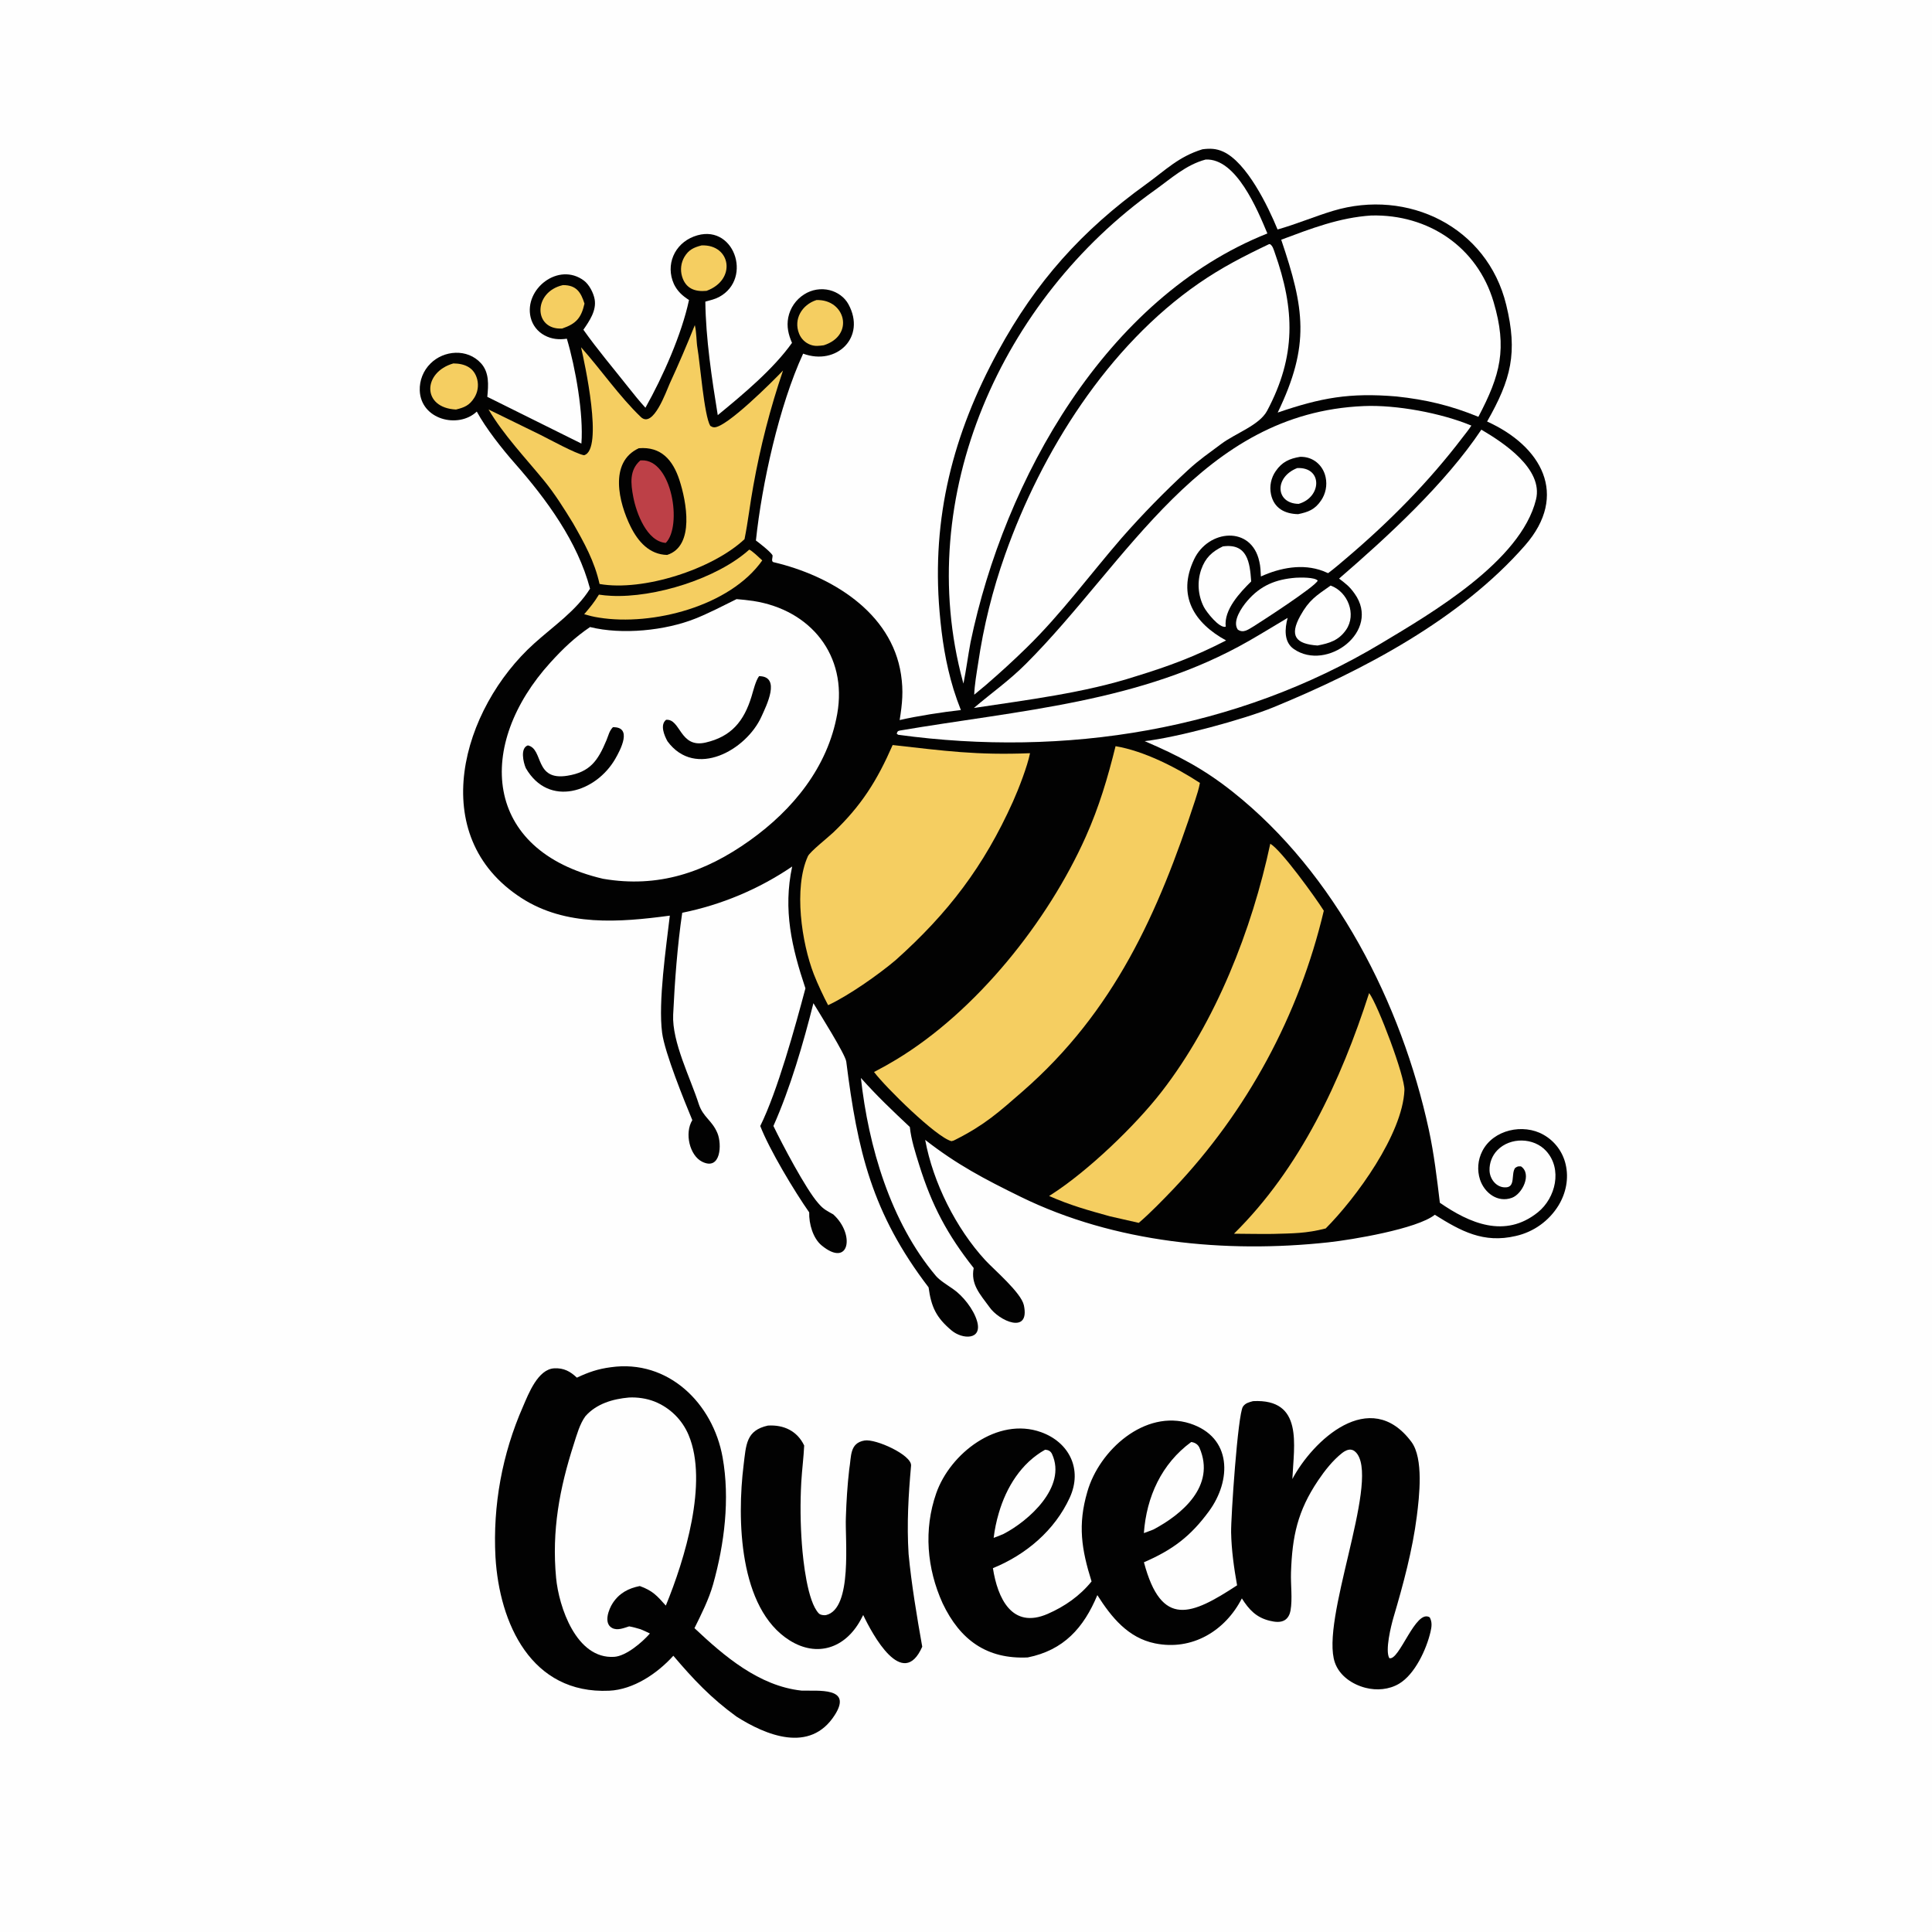 <svg version="1.1" xmlns="http://www.w3.org/2000/svg" style="display: block;" viewBox="0 0 2048 2048" width="1024" height="1024" preserveAspectRatio="none">
<path transform="translate(0,0)" fill="rgb(254,254,254)" d="M 0 0 L 2048 0 L 2048 2048 L 0 2048 L 0 0 z"/>
<path transform="translate(0,0)" fill="rgb(2,2,2)" d="M 1274.62 158.259 C 1282.57 157.196 1289.17 157.382 1296.56 160.73 C 1321.69 172.106 1344.26 218.818 1354.28 243.26 C 1373.63 237.811 1393.78 229.332 1413.02 223.53 C 1492.34 199.608 1576.5 240.431 1596.63 323.044 C 1609.03 373.924 1601.88 401.998 1576.39 446.829 C 1633.9 472.818 1663.46 524.555 1616.57 578.178 C 1548.19 656.364 1444.66 710.874 1349.77 749.786 C 1317.99 762.819 1246.94 781.849 1213.41 785.642 C 1249.11 800.983 1275.86 814.875 1306.75 839.376 C 1415.47 925.609 1485.61 1063.68 1514.6 1197.47 C 1520.09 1222.79 1523.24 1249.29 1526.31 1274.97 C 1557.57 1296.54 1595.21 1313.28 1630.25 1285.06 C 1649.1 1269.87 1656.4 1239.2 1639 1220.09 C 1625.94 1205.73 1600.93 1205.16 1587.21 1219.31 C 1581.69 1225.06 1578.72 1232.79 1578.97 1240.76 C 1579.21 1249.93 1586.43 1259.35 1596.64 1258.63 C 1606.62 1257.92 1601.63 1244.43 1606.09 1238.07 C 1609.04 1236.22 1608.82 1236.33 1612.31 1236.42 C 1624.11 1244.39 1613.83 1265.61 1602.74 1269.7 C 1587.64 1275.27 1573.62 1264.57 1568.9 1250.5 C 1565.63 1240.45 1566.52 1229.5 1571.37 1220.11 C 1582.99 1197.48 1614.61 1190.67 1636.06 1202.82 C 1647.98 1209.48 1656.54 1220.87 1659.63 1234.17 C 1663.18 1249.21 1660.04 1264.7 1652.12 1277.78 C 1642 1294.27 1625.64 1305.97 1606.76 1310.2 C 1572.52 1318.22 1548.7 1305.08 1520.96 1287.71 C 1502.2 1302.71 1432.98 1314.24 1408.04 1316.94 C 1299.07 1328.73 1181.42 1317.43 1082.04 1268.72 C 1043.67 1249.91 1014.54 1234.67 980.732 1208.32 C 989.058 1253.59 1013.43 1302.12 1044.38 1335.81 C 1053.53 1345.77 1082.5 1370.26 1085.35 1383.62 C 1092.05 1415.05 1058.95 1400.38 1048.66 1385.33 C 1038.79 1371.8 1028.79 1361.34 1032.16 1344.17 C 1004.26 1308.85 987.761 1277.82 974.351 1234.75 C 970.278 1221.67 965.925 1208.34 964.456 1194.64 C 945.186 1176.52 930.238 1162.41 912.591 1142.69 C 920.554 1215.2 943.963 1295.4 992.061 1352.47 C 995.986 1357.13 1004.26 1362.25 1009.82 1366.09 C 1020.57 1373.34 1031.99 1387.73 1035.69 1400.37 C 1041.68 1420.85 1020.15 1419.88 1008.82 1410.43 C 992.327 1396.68 987.102 1385.25 984.339 1364.65 C 924.18 1285.93 908.95 1219.77 897.078 1125.34 C 896.102 1117.57 868.221 1073.41 862.243 1063.43 C 851.649 1105.63 837.63 1153.79 819.851 1193.58 C 828.954 1212.45 854.166 1260.43 867.222 1275.26 L 868.511 1276.71 C 873.182 1282.06 877.108 1283.8 883.278 1287.29 C 906.639 1308.39 900.451 1344.55 870.929 1320.17 C 861.818 1312.64 857.396 1297.24 857.793 1285.16 C 842.264 1263.05 815.529 1218.61 805.903 1193.61 C 824.101 1156.93 842.906 1088.57 853.792 1047.7 C 839.294 1004.37 829.902 964.468 839.737 918.537 C 804.525 942.455 764.905 959.125 723.187 967.577 C 718.078 1002.2 715.236 1040.35 713.585 1075.49 C 712.212 1104.69 731.99 1142.84 740.787 1170.53 C 745.448 1184.45 754.715 1187.44 760.457 1201.05 C 765.469 1212.92 764.166 1241.24 744.373 1231.51 C 731.013 1224.94 725.402 1201.11 733.885 1187.4 C 725.433 1167.02 704.712 1116.16 701.884 1094.9 C 697.546 1062.29 706.182 1003.87 710.043 970.613 C 656.355 977.826 599.76 982.182 552.922 952.054 C 450.385 886.098 489.471 751.207 566.263 682.103 C 587.249 663.218 610.987 647.256 625.456 624.032 C 612.385 574.337 579.326 529.306 545.786 491.2 C 532.189 475.754 515.138 454.199 505.414 436.294 C 485.784 454.83 446.065 444.872 444.953 413.907 C 444.6 403.238 448.709 392.904 456.293 385.391 C 470.411 371.211 495.38 369.202 509.811 385.009 C 518.832 394.889 517.749 408.164 516.571 420.661 L 616.301 470.199 C 618.74 439.003 610.009 389.581 600.896 359.038 C 592.637 360.262 584.74 359.551 577.273 355.517 C 569.83 351.583 564.444 344.631 562.494 336.441 C 555.314 306.292 592.184 277.327 619.063 297.512 C 624.577 301.653 629.114 310.477 630.337 317.204 C 632.508 329.14 624.837 340.215 618.419 349.528 C 633.395 370.688 650.186 390.401 666.227 410.75 C 672.019 418.097 677.873 425.309 684.187 432.218 C 702.586 399.545 722.692 354.27 730.367 318.018 C 723.349 313.525 717.974 308.653 714.363 301.062 C 705.258 280.806 714.814 258.608 735.496 250.711 C 777.561 234.649 798.818 295.166 762.315 314.796 C 757.907 317.167 752.58 318.405 747.685 319.75 C 748.155 358.911 754.557 401.268 760.853 440.076 C 787.38 418.326 819.862 391.244 839.549 363.454 C 835.76 354.648 833.71 346.301 835.566 336.611 C 837.597 326.44 843.722 317.553 852.503 312.034 C 860.511 306.912 870.273 305.307 879.5 307.595 C 887.777 309.694 895.268 314.979 899.396 322.546 C 918.478 357.519 886.861 387.984 851.352 374.886 C 825.983 429.844 807.639 512.829 801.306 572.972 C 804.857 575.559 816.35 584.513 818.87 588.507 C 819.381 590.785 817.013 595.24 820.055 595.955 C 880.359 610.117 945.114 648.622 955.125 715.071 C 957.778 732.686 956.496 745.591 953.678 763.302 C 972.656 758.923 999.25 754.813 1018.57 752.696 C 1015.7 745.46 1013.1 738.12 1010.78 730.691 C 1002.4 703.111 998.42 676.891 995.988 648.583 C 987.407 548.7 1010.32 459.78 1057.97 372.445 C 1098.36 298.424 1146.58 244.558 1214.97 195.221 C 1235.62 180.323 1249.22 166.085 1274.62 158.259 z"/>
<path transform="translate(0,0)" fill="rgb(254,254,254)" d="M 780.784 635.097 C 786.726 635.62 792.614 636.136 798.47 637.043 C 859.326 646.469 898.544 694.694 887.479 756.838 C 877.437 813.233 840.534 858.306 794.841 890.914 C 747.163 924.938 697.683 941.552 639.241 931.541 C 511.287 901.688 504.351 789.255 583.561 702.183 C 596.812 687.617 609.126 675.803 625.483 664.699 C 659.337 673.1 705.09 668.522 737.161 655.715 C 751.291 650.071 766.98 641.956 780.784 635.097 z"/>
<path transform="translate(0,0)" fill="rgb(2,2,2)" d="M 804.651 716.748 C 828.285 716.908 812.22 748.389 807.176 759.599 C 791.25 794.991 737.1 825.846 707.578 785.828 C 704.219 779.812 699.366 768.376 706.08 763.035 C 721.626 761.674 720.467 793.464 747.934 787.14 C 775.124 780.879 788.608 764.676 796.682 738.195 C 798.569 732.005 800.959 721.74 804.651 716.748 z"/>
<path transform="translate(0,0)" fill="rgb(2,2,2)" d="M 649.686 770.873 C 670.764 770.339 657.735 794.843 652.188 804.457 C 631.866 839.681 581.739 856.416 557.388 814.241 C 554.742 808.232 551.218 792.906 559.578 790.152 C 576.448 793.923 566.141 828.003 601.466 822.303 C 625.492 818.427 633.78 806.484 642.886 784.66 C 645.153 779.228 645.732 775.053 649.686 770.873 z"/>
<path transform="translate(0,0)" fill="rgb(254,254,254)" d="M 1345.23 258.819 L 1346.25 258.78 C 1349.16 260.783 1349.89 263.852 1351.16 267.437 C 1372.72 328.104 1374.03 377.475 1343.2 435.44 C 1335 450.856 1309.62 459.259 1294.45 470.666 C 1281.23 480.605 1271.71 486.906 1259.3 498.332 C 1234.63 521.045 1211.18 545.044 1189.04 570.231 C 1155.35 609.152 1125.19 650.492 1088.15 686.661 C 1073.8 700.664 1060.13 713.147 1044.92 726.269 C 1040.83 729.629 1036.76 733.013 1032.71 736.421 C 1032.98 726.575 1035.33 713.002 1036.87 703.149 C 1042.6 663.948 1052.16 625.404 1065.41 588.068 C 1104.07 478.79 1174.31 366.963 1270.86 300.294 C 1295.27 283.44 1318.59 271.512 1345.23 258.819 z"/>
<path transform="translate(0,0)" fill="rgb(254,254,254)" d="M 1445.74 430.449 C 1479.96 428.981 1527.67 437.753 1559.72 451.15 C 1556.86 455.596 1553.72 459.332 1550.55 463.499 C 1514.5 510.882 1472.77 553.049 1427.41 591.538 C 1420.96 597.011 1414.68 602.501 1407.85 607.573 C 1406.06 606.745 1404.25 605.979 1402.41 605.278 C 1380.78 597.161 1357.02 601.828 1336.61 611.079 C 1336.33 605.769 1336.19 600.385 1334.95 595.33 C 1326.7 556.832 1280.85 561.154 1265.8 592.882 C 1247.45 631.558 1266.02 660.543 1299.7 678.9 C 1266.93 695.8 1239.11 706.179 1204.24 716.852 C 1150.16 734.401 1088.73 741.957 1032.37 750.475 C 1051.38 734.248 1069.31 721.905 1087.56 703.657 C 1195.88 595.338 1273.45 437.629 1445.74 430.449 z"/>
<path transform="translate(0,0)" fill="rgb(2,2,2)" d="M 1378.14 484.266 C 1391.62 483.817 1402.49 492.88 1405.24 505.961 C 1407.04 514.484 1405.28 523.373 1400.37 530.564 C 1393.79 540.286 1386.69 542.803 1376.07 545.029 C 1361.9 544.709 1350.5 538.827 1347.31 524.014 C 1345.51 515.455 1347.33 506.534 1352.34 499.365 C 1359 489.641 1367.02 486.085 1378.14 484.266 z"/>
<path transform="translate(0,0)" fill="rgb(254,254,254)" d="M 1375.12 496.172 C 1402.29 494.912 1401.15 527.233 1376.61 534.115 C 1352.05 533.767 1350.52 505.793 1375.12 496.172 z"/>
<path transform="translate(0,0)" fill="rgb(245,206,97)" d="M 1182.54 790.982 C 1212.58 796.018 1246.63 813.361 1271.97 829.922 C 1270.84 836.098 1268.93 842.118 1266.99 848.057 C 1227.85 967.916 1181.05 1072.29 1084 1156.94 C 1058.56 1179.12 1043.91 1192.39 1012.89 1208.08 C 1010.68 1209.29 1011.06 1209.02 1008.55 1209.68 C 992.26 1205.4 938.631 1152.44 926.509 1136.36 C 934.452 1132.28 942.251 1127.93 949.889 1123.3 C 1034.82 1072.07 1110.75 976.973 1150.97 886.953 C 1165.22 855.039 1174.17 824.735 1182.54 790.982 z"/>
<path transform="translate(0,0)" fill="rgb(254,254,254)" d="M 1278.02 169.125 C 1310.48 167.546 1332.92 222.337 1343.48 247.48 C 1172.01 315.716 1064.69 508.275 1028.83 680.763 C 1026.09 695.343 1024.23 710.024 1021.3 724.632 C 1021.08 723.887 1020.86 723.14 1020.66 722.391 C 967.389 525.553 1062.42 316.833 1224 201.673 C 1241.29 189.348 1257.06 174.71 1278.02 169.125 z"/>
<path transform="translate(0,0)" fill="rgb(254,254,254)" d="M 1570.28 455.461 C 1594.05 469.373 1636.13 497.189 1628.24 529.457 C 1612.2 595.037 1516.65 650.454 1464.17 681.952 C 1310.58 774.124 1128.84 803.04 952.105 778.886 L 950.578 777.795 C 951.031 776.078 951.408 774.839 953.559 774.472 C 1080.21 752.856 1209.57 744.86 1323.83 679.418 C 1337.42 671.634 1351.2 663.151 1364.95 654.976 C 1361.87 666.363 1360.8 680.571 1371.49 687.99 C 1406.49 712.298 1464.4 669.054 1435.94 629.26 C 1430.36 621.451 1426.87 618.979 1419.47 613.331 C 1471.11 568.769 1532.21 512.564 1570.28 455.461 z"/>
<path transform="translate(0,0)" fill="rgb(254,254,254)" d="M 1453.54 228.441 C 1514.12 226.922 1566.07 261.837 1583.29 320.157 C 1597.88 369.578 1590.49 397.458 1567.15 441.844 C 1537.68 429.756 1511.66 423.619 1480.18 420.256 C 1430.5 416.078 1400.5 421.629 1354.41 437.34 C 1389.01 365.694 1382.8 326.997 1358.14 254.105 C 1389.76 242.316 1419.61 230.666 1453.54 228.441 z"/>
<path transform="translate(0,0)" fill="rgb(245,206,97)" d="M 736.534 344.66 C 738.401 352.05 738.203 362.713 739.303 368.848 C 741.997 383.874 746.393 440.744 752.934 451.44 C 754.555 452.297 755.287 452.941 757.173 452.972 C 770.149 453.178 818.848 404.511 830.046 392.764 C 816.48 432.691 805.945 473.585 798.53 515.096 C 795.043 533.909 793.022 552.789 789.216 571.566 C 755.26 603.397 681.714 627.18 635.56 619.044 C 630.17 594.895 619.467 575.752 607.394 554.549 C 598 539.238 588.09 523.367 576.695 509.453 C 557.054 485.472 533.643 460.862 517.894 434.064 L 572.568 460.807 C 582.466 465.742 610.328 481.017 619.106 482.564 C 640.06 476.984 619.507 383.562 615.934 368.128 C 637.296 392.099 656.409 420.061 679.296 442.023 C 692.399 454.597 706.148 414.981 709.959 406.519 C 719.354 386.134 728.215 365.507 736.534 344.66 z"/>
<path transform="translate(0,0)" fill="rgb(2,2,2)" d="M 677.122 475.158 C 700.917 473.085 713.361 487.887 720.211 508.846 C 727.493 531.128 736.889 578.789 707.184 588.257 C 688.306 587.828 676.299 574 668.471 558.204 C 656.093 533.23 645.114 490.053 677.122 475.158 z"/>
<path transform="translate(0,0)" fill="rgb(189,64,71)" d="M 678.777 488.069 L 680.103 488.006 C 712.517 486.738 723.454 557.9 705.729 575.512 C 685.691 573.996 674.552 543.876 671.32 526.946 C 668.619 512.797 666.937 498.294 678.777 488.069 z"/>
<path transform="translate(0,0)" fill="rgb(245,206,97)" d="M 946.242 789.763 C 1001.54 795.953 1034.66 800.678 1091.88 798.433 C 1089.06 812.358 1079.81 836.319 1073.81 849.668 C 1042.88 918.511 1005 968.061 949.404 1017.79 C 931.076 1033.3 899.235 1055.62 877.833 1065.53 C 873.189 1056.78 866.688 1043.03 862.697 1032.75 C 849.78 999.473 841.124 941.344 856.371 907.701 C 858.574 902.841 877.846 887.655 883.221 882.528 C 913.245 853.889 929.773 827.391 946.242 789.763 z"/>
<path transform="translate(0,0)" fill="rgb(245,206,97)" d="M 1346.55 894.378 C 1358.38 901.262 1394.88 951.968 1403.29 965.404 C 1377.11 1076.18 1322.03 1178.04 1243.66 1260.59 C 1232.48 1272.26 1219.38 1285.8 1207.15 1296.29 C 1196.92 1294.04 1186.7 1291.72 1176.5 1289.32 C 1152.99 1282.8 1134.46 1277.67 1112.09 1267.78 C 1112.89 1267.29 1113.69 1266.79 1114.48 1266.29 C 1153.18 1241.45 1203.23 1193.54 1231.29 1157.36 C 1288.75 1083.3 1327.11 985.541 1346.55 894.378 z"/>
<path transform="translate(0,0)" fill="rgb(245,206,97)" d="M 1451.33 1052.69 C 1460.65 1065.07 1489.38 1141.19 1488.75 1155.69 C 1486.69 1202.39 1437.61 1269.77 1405.3 1302.21 C 1384.44 1307.58 1370.43 1307.41 1349.04 1308.01 C 1335.56 1308.17 1321.57 1307.89 1308.05 1307.79 C 1378.24 1238.56 1421.53 1145.35 1451.33 1052.69 z"/>
<path transform="translate(0,0)" fill="rgb(245,206,97)" d="M 794.226 582.635 C 797.09 583.565 805.415 591.655 808.036 594.058 C 773.812 642.695 691.578 663.771 635.029 654.724 C 628.983 653.808 625.143 652.74 619.262 651.135 C 626.104 642.973 629.262 639.439 634.873 630.329 C 639.188 630.985 643.534 631.411 647.894 631.607 C 693.902 633.885 760.06 613.405 794.226 582.635 z"/>
<path transform="translate(0,0)" fill="rgb(254,254,254)" d="M 1296.25 579.217 C 1322.27 575.653 1324.93 596.003 1326.3 616.354 C 1314.48 628.051 1297.17 646.329 1299.32 664.301 C 1292.65 666.479 1278.76 648.613 1276.1 643.338 C 1269.86 631.055 1268.86 616.766 1273.33 603.733 C 1277.74 591.204 1284.81 584.751 1296.25 579.217 z"/>
<path transform="translate(0,0)" fill="rgb(254,254,254)" d="M 1410.49 620.731 C 1428.69 627.172 1438.28 651.24 1426.89 667.672 C 1419.13 678.87 1409.25 681.873 1396.67 684.274 C 1373.47 682.678 1366.6 674.049 1378.34 652.843 C 1387.74 635.869 1395.17 631.545 1410.49 620.731 z"/>
<path transform="translate(0,0)" fill="rgb(254,254,254)" d="M 1373.71 612.409 C 1378.67 612.112 1393.65 611.806 1396.84 615.466 C 1394.47 621.694 1338.03 658.231 1328.58 664.133 C 1323.17 667.311 1317.99 671.535 1312.08 667.372 C 1306.05 658.578 1316.16 643.98 1322.13 637.022 C 1336.27 620.556 1352.42 614.061 1373.71 612.409 z"/>
<path transform="translate(0,0)" fill="rgb(245,206,97)" d="M 480.584 385.244 C 492.588 385.364 502.622 389.562 505.873 402.147 C 507.533 408.786 506.416 415.816 502.78 421.614 C 497.636 429.812 492.175 431.941 483.39 434.129 C 446.979 432.331 448.004 394.585 480.584 385.244 z"/>
<path transform="translate(0,0)" fill="rgb(245,206,97)" d="M 865.379 318.094 C 895.812 316.878 906.492 355.319 873.264 366.003 C 868.085 366.646 864.146 367.284 859.143 365.468 C 853.615 363.446 849.218 359.154 847.063 353.677 C 840.917 338.296 850.122 323.048 865.379 318.094 z"/>
<path transform="translate(0,0)" fill="rgb(245,206,97)" d="M 743.696 260.144 C 774.747 258.863 781.081 296.618 748.918 308.322 C 736.592 309.494 726.785 305.826 722.999 293.003 C 720.955 286.091 721.844 278.643 725.456 272.406 C 729.999 264.735 735.491 262.253 743.696 260.144 z"/>
<path transform="translate(0,0)" fill="rgb(245,206,97)" d="M 596.674 302.23 C 610.87 302.104 615.775 309.719 619.578 321.848 C 616.117 337.083 610.72 343.207 595.925 348.254 C 565.474 349.999 564.791 309.467 596.674 302.23 z"/>
<path transform="translate(0,0)" fill="rgb(2,2,2)" d="M 1328.32 1485.26 C 1381.96 1482.57 1371.54 1531.84 1369.96 1567.82 C 1391.26 1527.58 1452.1 1469.42 1496.12 1528.4 C 1509.29 1546.05 1504.51 1586.46 1501.88 1607.3 C 1497.39 1642.88 1487.42 1679.89 1477.19 1714.42 C 1474.59 1723.3 1468.06 1749.58 1472.71 1757.68 C 1483.32 1761.21 1500.63 1704.96 1515.58 1714.48 C 1518.31 1719.49 1517.66 1724.43 1516.4 1729.84 C 1512.11 1748.25 1499.9 1774.88 1482.98 1784.87 C 1472.37 1791.13 1459.24 1792.18 1447.46 1789.14 C 1433.5 1785.54 1419.89 1776.43 1415.01 1762.32 C 1399.59 1717.75 1460.83 1575.14 1439.15 1541.84 C 1437.5 1539.3 1434.99 1536.94 1431.81 1536.68 C 1428.64 1536.42 1425.2 1538.3 1422.78 1540.2 C 1412.8 1548.03 1404.2 1559.02 1397.17 1569.47 C 1375.44 1601.81 1369.81 1628.57 1368.51 1666.84 C 1368.07 1679.72 1370.21 1694.86 1367.99 1707.35 C 1367.31 1711.19 1365.46 1715.11 1362.08 1717.29 C 1357.41 1720.29 1351.19 1719.32 1346.11 1718.11 C 1331.74 1714.68 1324 1706.34 1316.42 1694.36 C 1298.85 1728.73 1263.8 1750.1 1224.34 1742.04 C 1195.82 1736.22 1178.14 1714.4 1163.23 1690.89 C 1148.72 1725.7 1127.53 1749.25 1089.46 1756.95 C 1046.19 1759 1017.72 1738.54 999.174 1699.47 C 982.508 1662.63 978.981 1621.5 992.431 1582.94 C 1007.19 1540.63 1057.44 1501.62 1103.55 1518.14 C 1133.18 1528.75 1147.86 1557.33 1133.95 1587.63 C 1118.07 1622.21 1087.64 1648.04 1052.53 1662.32 C 1057.45 1693.95 1072.54 1727.36 1110.63 1710.77 C 1128.65 1702.92 1144.71 1691.71 1157.1 1676.39 C 1146.44 1642.4 1142.34 1616.45 1152.6 1581.42 C 1165.07 1537.4 1213.6 1493.6 1261.52 1508.99 C 1306.31 1523.58 1305.46 1569.41 1281.5 1602.05 C 1261.92 1628.73 1242.95 1642.95 1212.62 1656.08 C 1231.19 1726.15 1263.03 1712.16 1311.37 1680.51 C 1308.07 1662.15 1305.41 1643.14 1305.04 1624.47 C 1304.73 1609.12 1312.08 1499.09 1317.59 1491.06 C 1320.23 1487.21 1324.09 1486.43 1328.32 1485.26 z"/>
<path transform="translate(0,0)" fill="rgb(254,254,254)" d="M 1262.72 1528.6 C 1266.54 1529.03 1269.96 1531.14 1271.49 1534.69 C 1289.08 1575.36 1252.6 1605.5 1222.59 1621.39 C 1219.32 1622.7 1215.87 1623.92 1212.55 1625.14 C 1215.33 1586.7 1231.27 1551.65 1262.72 1528.6 z"/>
<path transform="translate(0,0)" fill="rgb(254,254,254)" d="M 1107.9 1536.74 C 1111.21 1536.96 1113.78 1538.23 1115.2 1541.34 C 1131.21 1576.22 1090.2 1612.38 1063.87 1626 C 1060.75 1627.48 1056.6 1628.94 1053.32 1630.2 C 1054.39 1621.32 1056.21 1612.55 1058.75 1603.97 C 1066.66 1576.7 1082.59 1550.82 1107.9 1536.74 z"/>
<path transform="translate(0,0)" fill="rgb(2,2,2)" d="M 647.431 1449.33 C 708.297 1440.69 755.738 1487.59 765.981 1544.78 C 773.878 1588.88 767.94 1636.62 755.904 1679.49 C 751.485 1695.23 743.414 1711.26 736.164 1725.91 C 767.622 1755.55 804.623 1787.24 849.6 1792.11 C 867.012 1792.72 904.038 1787.96 884.916 1817.96 C 858.629 1859.21 811.445 1839.19 780.686 1819.64 C 753.784 1800.11 735.047 1780.24 713.771 1755.17 C 696.874 1773.92 671.56 1791.05 645.821 1792.23 C 563.07 1796.05 529.368 1720.81 525.217 1650.52 C 522.327 1595.84 532.309 1541.24 554.362 1491.11 C 560.271 1477.42 570.217 1451.29 587.607 1450.47 C 597.658 1450 604.48 1453.71 611.522 1460.37 C 624.05 1454.48 633.812 1451.14 647.431 1449.33 z"/>
<path transform="translate(0,0)" fill="rgb(254,254,254)" d="M 666.668 1481.43 C 675.633 1480.95 685.453 1482.39 693.786 1485.66 C 710.172 1492.19 723.232 1505.05 730.011 1521.34 C 750.98 1571.33 725.782 1653.37 705.798 1702 C 696.419 1691.47 691.779 1686.18 678.217 1681.27 C 666.07 1683.67 656.453 1688.8 649.536 1699.33 C 645.259 1705.85 639.553 1720.68 648.796 1725.7 C 654.442 1728.76 661.315 1725.77 666.94 1724.01 C 671.417 1724.82 674.637 1725.78 678.942 1727.04 C 682.275 1728.3 685.69 1730.04 688.933 1731.57 C 680.561 1741.16 663.658 1755.47 651.176 1756.31 C 610.773 1759.04 592.35 1703 589.488 1672.61 C 584.776 1622.59 593.094 1577.86 608.221 1530.93 C 611.358 1521.19 614.512 1509.47 620.59 1501.21 C 632.403 1487.87 649.766 1482.94 666.668 1481.43 z"/>
<path transform="translate(0,0)" fill="rgb(2,2,2)" d="M 814.015 1511.17 C 830.795 1510.14 845.089 1516.86 852.465 1532.29 C 851.925 1544.64 850.148 1558.11 849.408 1570.8 C 848.174 1592.94 848.393 1615.15 850.064 1637.27 C 851.358 1654.43 855.852 1697.73 867.975 1710.29 C 869.732 1712.11 873.965 1712.45 875.643 1712.05 C 904.154 1705.32 895.562 1630.85 896.665 1608.32 C 897.197 1591.51 898.3 1574.22 900.216 1557.53 C 902.61 1543.77 900.424 1529.76 916.43 1527 C 928.343 1524.94 966.77 1542.48 965.768 1553.69 C 962.986 1584.82 961.15 1615.35 963.135 1647.25 C 966.126 1678.98 972.007 1714.07 977.612 1745.59 C 956.896 1792.47 924.606 1732.16 915.031 1711.98 C 914.159 1713.77 913.233 1715.55 912.253 1717.29 C 895.688 1747.47 865.929 1756.95 837.132 1738.94 C 782.887 1705.02 781.268 1609.72 788.217 1553.33 C 790.944 1531.2 790.833 1516.32 814.015 1511.17 z"/>
</svg>